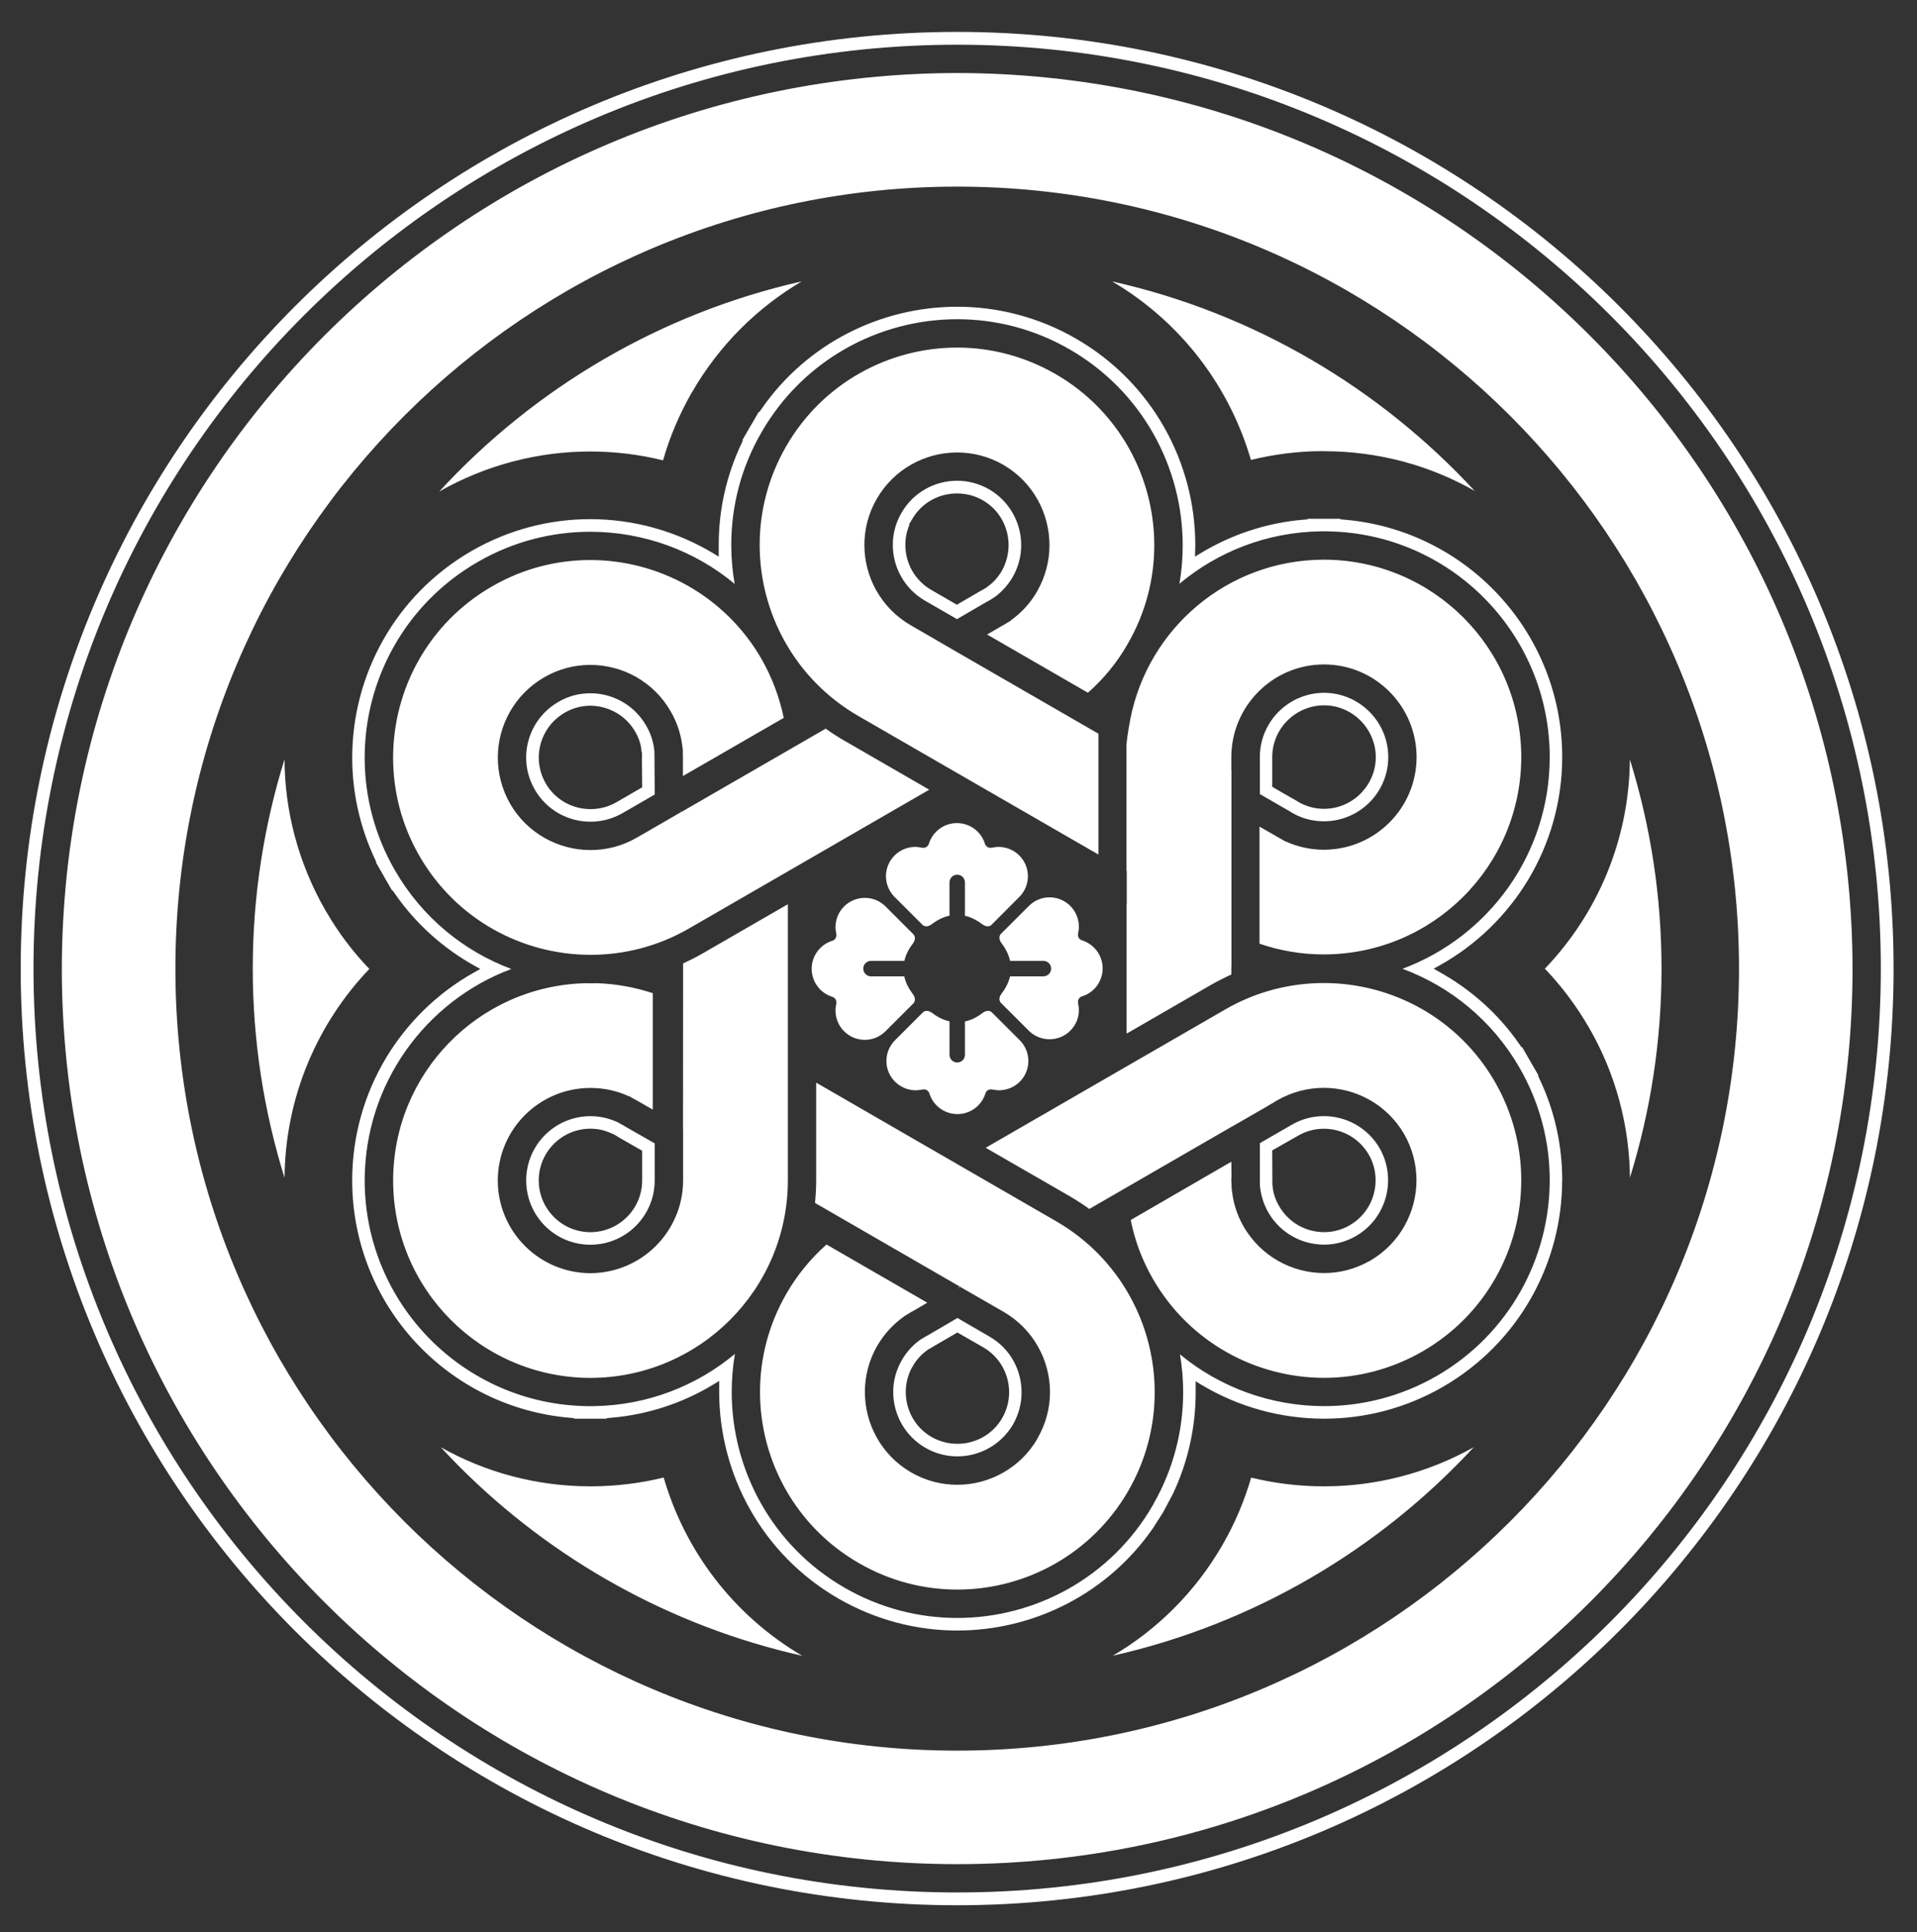 <?xml version="1.0" encoding="utf-8"?>
<!-- Generator: Adobe Illustrator 15.1.0, SVG Export Plug-In . SVG Version: 6.00 Build 0)  -->
<!DOCTYPE svg PUBLIC "-//W3C//DTD SVG 1.1//EN" "http://www.w3.org/Graphics/SVG/1.1/DTD/svg11.dtd">
<svg version="1.1" id="レイヤー_1" xmlns="http://www.w3.org/2000/svg" xmlns:xlink="http://www.w3.org/1999/xlink" x="0px"
	 y="0px" width="123.57px" height="124.514px" viewBox="0 0 123.57 124.514" enable-background="new 0 0 123.57 124.514"
	 xml:space="preserve">
<rect x="0" y="0" width="123.57" height="124.514" fill="#333333" stroke="none"/>
<path fill="#FFFFFF" d="M63.921,38.605l0.054-0.036l0.082-0.052l0.03-0.014c0.463-0.333,0.866-0.764,1.187-1.309
	c0.375-0.65,0.552-1.361,0.552-2.063c0-1.433-0.745-2.828-2.063-3.593c-0.654-0.376-1.367-0.556-2.069-0.556
	c-1.426,0-2.822,0.742-3.583,2.068c-0.382,0.654-0.561,1.364-0.561,2.065c0,1.432,0.743,2.821,2.07,3.593l1.948,1.123l0.117,0.071
	l1.943-1.13l-0.004,0.005C63.725,38.727,63.824,38.667,63.921,38.605 M63.598,37.861l-0.079,0.044h-0.008l-0.006,0.008l-0.021,0.014
	c-0.092,0.06-0.173,0.1-0.222,0.122l-0.014,0.007l-0.032,0.021l-1.536,0.895l-1.655-0.958c-1.071-0.619-1.666-1.741-1.666-2.894
	c0-0.44,0.082-0.877,0.267-1.303h-0.041l0.217-0.366c0.617-1.063,1.736-1.657,2.894-1.649c0.562,0,1.134,0.137,1.659,0.442
	c1.071,0.612,1.656,1.733,1.66,2.889c-0.004,0.564-0.144,1.132-0.44,1.666l-0.212-0.12l0.212,0.12
	c-0.265,0.434-0.579,0.779-0.903,0.992L63.598,37.861z M80.651,95.225c-0.428,1.468-1.034,2.92-1.819,4.283l-0.04,0.072
	c-1.765,3.051-4.227,5.458-7.062,7.125c9.101-2.057,17.162-6.839,23.269-13.439c-3.038,1.703-6.377,2.522-9.641,2.522
	C83.767,95.789,82.185,95.602,80.651,95.225 M42.74,29.666c0.425-1.488,1.037-2.938,1.831-4.333l0.044-0.069
	c1.761-3.05,4.226-5.454,7.065-7.13C42.534,20.2,34.441,25.021,28.31,31.68c3.064-1.744,6.438-2.583,9.737-2.583
	C39.632,29.097,41.206,29.29,42.74,29.666 M80.635,29.64c1.486-0.362,3.038-0.566,4.63-0.566c0.021,0,0.047,0,0.076,0.005h0.007
	c3.535,0,6.847,0.927,9.709,2.557c-6.138-6.636-14.228-11.449-23.367-13.501C76.194,20.788,79.277,24.976,80.635,29.64
	 M55.326,46.14l15.479,8.932v-7.788l-9.124-5.265l-0.301-0.174l-1.897-1.102l-0.78-0.45c-1.914-1.109-2.985-3.111-2.985-5.17
	c0-1.016,0.258-2.044,0.801-2.979c1.108-1.915,3.114-2.983,5.178-2.983c1.008,0,2.038,0.253,2.979,0.795
	c1.907,1.11,2.973,3.116,2.973,5.177c0,1.011-0.256,2.03-0.796,2.976c-0.439,0.78-1.042,1.404-1.716,1.888l0.006,0.013l-0.236,0.137
	c-0.139,0.087-0.285,0.171-0.423,0.247l-0.856,0.497l6.498,3.753c1.008-0.889,1.883-1.939,2.573-3.158
	c1.154-2.002,1.706-4.189,1.706-6.345c0-4.397-2.276-8.674-6.354-11.029c-2.002-1.155-4.191-1.712-6.348-1.712
	c-4.4,0-8.676,2.282-11.028,6.364c-1.156,2.007-1.707,4.191-1.707,6.351C48.967,39.509,51.247,43.783,55.326,46.14 M21.026,58.749
	l-0.046-0.074c-1.757-3.055-2.629-6.431-2.639-9.741c-1.325,4.261-2.048,8.789-2.048,13.486c0,4.691,0.723,9.226,2.048,13.483
	c0.047-5.216,2.119-9.955,5.467-13.459C22.751,61.348,21.818,60.111,21.026,58.749 M72.61,48.014v8.1l0.021,0.013v2.12h-0.009v8.366
	l5.444-3.144c0.434-0.244,0.866-0.468,1.305-0.664v-0.497h0.009v-12.68h-0.009v-0.837c0.009-3.292,2.674-5.968,5.976-5.971
	c3.292,0.003,5.962,2.679,5.966,5.973c-0.004,3.293-2.674,5.957-5.966,5.969c-0.892,0-1.736-0.196-2.487-0.544l-0.012,0.008
	l-0.077-0.047l-1.583-0.908v7.546c1.297,0.444,2.684,0.691,4.123,0.691c0,0,0.024-0.002,0.036,0
	c7.025-0.014,12.701-5.691,12.715-12.715c-0.014-7.027-5.688-12.711-12.715-12.724c-6.199,0-11.351,4.427-12.487,10.281
	C72.86,46.352,72.671,47.301,72.61,48.014 M83.53,52.513l0.087,0.039c0.529,0.247,1.097,0.377,1.725,0.377
	c2.287-0.004,4.144-1.849,4.145-4.135c-0.001-2.285-1.856-4.136-4.138-4.146c-2.289,0.01-4.139,1.86-4.139,4.146v2.381l1.11,0.641
	l0.81,0.465l0.021,0.016c0.089,0.062,0.194,0.112,0.287,0.164l0.081,0.044l-0.01-0.004L83.53,52.513z M82.714,51.117l-0.583-0.342
	l-0.122-0.073v-1.908c0-1.841,1.499-3.334,3.345-3.339c1.825,0.005,3.319,1.498,3.331,3.344c-0.012,1.831-1.503,3.325-3.344,3.328
	c-0.502-0.003-0.961-0.115-1.359-0.298l-0.053-0.021l-0.04-0.02l-0.006-0.011l-0.04-0.015l-0.024-0.012
	c-0.094-0.055-0.171-0.095-0.247-0.146l-0.025-0.015L82.714,51.117z M42.781,95.221c-1.515,0.371-3.095,0.567-4.724,0.567
	c-3.507,0-6.791-0.918-9.642-2.518c0.338,0.367,0.684,0.725,1.034,1.084c0.062,0.06,0.107,0.111,0.167,0.169l0.008,0.007
	c5.958,5.963,13.566,10.263,22.089,12.179C47.21,104.061,44.136,99.883,42.781,95.221 M99.138,69.313l0.029-0.012l-0.517-0.895
	c-0.028-0.05-0.047-0.085-0.064-0.109l-0.471-0.818l-0.035,0.018l-0.119-0.174c-1.376-1.996-3.16-3.562-5.168-4.678l-0.377-0.218
	l0.377-0.209c4.713-2.621,7.898-7.651,7.907-13.424c-0.005-8.06-6.2-14.657-14.08-15.307l-0.224-0.018v-0.037h-2.099v0.037
	l-0.224,0.018c-2.421,0.197-4.69,0.963-6.663,2.154l-0.381,0.229l0.011-0.437c0.008-0.101,0.008-0.201,0.008-0.295v-0.002
	c0-5.311-2.758-10.465-7.684-13.309c-2.419-1.396-5.062-2.059-7.664-2.059c-4.907,0-9.689,2.352-12.626,6.604l-0.131,0.184
	l-0.033-0.016l-0.447,0.774c-0.028,0.045-0.052,0.093-0.079,0.124l-0.529,0.923l0.032,0.019l-0.085,0.187
	c-0.995,2.1-1.473,4.323-1.473,6.512v0.023v0.77l-0.363-0.22c-2.393-1.435-5.136-2.195-7.921-2.195c-2.61,0-5.249,0.666-7.662,2.059
	c-4.93,2.852-7.68,8.007-7.68,13.312c0,2.2,0.475,4.436,1.466,6.541l0.086,0.193l-0.021,0.018l0.493,0.86
	c0.005,0.009,0.01,0.024,0.031,0.062l0.521,0.898l0.028-0.016l0.131,0.187c1.371,1.984,3.148,3.549,5.146,4.667l0.376,0.205
	l-0.376,0.212c-4.706,2.63-7.878,7.646-7.882,13.419c0.004,8.054,6.194,14.656,14.086,15.3l0.217,0.019v0.035h1.049l1.05,0.002
	v-0.035l0.224-0.021c2.424-0.194,4.69-0.959,6.659-2.151l0.371-0.228v0.708c0,5.307,2.756,10.467,7.675,13.312
	c2.42,1.394,5.067,2.066,7.669,2.066h0.007c4.903,0,9.688-2.363,12.618-6.605l0.641-1.006c0.012-0.013,0.027-0.041,0.037-0.067
	l0.604-1.136c0.99-2.096,1.463-4.33,1.463-6.536v-0.716l0.37,0.228c2.386,1.432,5.125,2.186,7.914,2.186
	c2.605,0,5.243-0.66,7.664-2.058c4.916-2.849,7.675-8.002,7.675-13.299c0.01,0,0.01-0.002,0.005-0.012v-0.01v-0.021
	c-0.005-2.198-0.473-4.422-1.47-6.509L99.138,69.313z M92.615,88.672c-2.289,1.32-4.788,1.947-7.263,1.947
	c-3.362,0-6.673-1.169-9.292-3.339c0.139,0.805,0.207,1.623,0.207,2.443c0,2.449-0.616,4.931-1.918,7.205v0.011L74.314,97
	c-2.692,4.665-7.585,7.271-12.609,7.271c-2.472,0-4.975-0.629-7.269-1.952c-4.663-2.692-7.27-7.586-7.27-12.612
	c0-0.817,0.067-1.638,0.209-2.455c-2.465,2.054-5.625,3.312-9.074,3.367v0.003h-0.482v-0.003
	c-7.925-0.129-14.302-6.591-14.312-14.542c0.011-6.245,3.93-11.562,9.453-13.631c-3.048-1.139-5.744-3.31-7.498-6.349
	c-1.327-2.295-1.955-4.796-1.955-7.267c0-5.024,2.605-9.909,7.28-12.608c2.289-1.326,4.793-1.952,7.261-1.952
	c3.37,0,6.679,1.173,9.308,3.359c-0.145-0.83-0.219-1.673-0.219-2.518c0-2.466,0.624-4.969,1.954-7.261
	c2.696-4.668,7.582-7.278,12.612-7.278c2.462,0,4.968,0.625,7.263,1.954c4.664,2.697,7.271,7.589,7.271,12.618
	c0,0.825-0.067,1.654-0.212,2.479c2.468-2.064,5.632-3.325,9.081-3.379v-0.002h0.485v0.002c7.917,0.127,14.3,6.591,14.304,14.55
	c-0.004,6.256-3.947,11.582-9.491,13.64c3.068,1.137,5.773,3.31,7.535,6.36c1.326,2.292,1.956,4.795,1.956,7.258
	C99.894,81.085,97.283,85.975,92.615,88.672 M105.063,48.948c-0.047,5.231-2.124,9.979-5.481,13.479
	c1.074,1.121,2.026,2.388,2.846,3.802l-0.005-0.012c1.757,3.037,2.612,6.387,2.642,9.678c1.321-4.256,2.037-8.783,2.037-13.476
	S106.385,53.206,105.063,48.948 M81.209,76.079c0,0.063,0,0.13,0.002,0.206v0.056l0.008,0.104v0.007
	c0.062,0.582,0.229,1.145,0.54,1.69c0.771,1.328,2.16,2.07,3.595,2.07c0.694,0,1.401-0.18,2.052-0.555
	c1.335-0.771,2.07-2.166,2.07-3.599c0-0.702-0.172-1.409-0.542-2.058h-0.002c-0.769-1.329-2.163-2.071-3.596-2.071
	c-0.707,0-1.409,0.177-2.063,0.553l-1.944,1.121v0.005l-0.118,0.069l0.002,2.203v0.039C81.211,75.973,81.209,76.028,81.209,76.079
	 M83.673,73.192c0.529-0.309,1.096-0.45,1.663-0.45c1.152,0,2.273,0.593,2.896,1.671c0.302,0.521,0.439,1.085,0.439,1.652
	c0,1.15-0.59,2.277-1.666,2.895c-0.529,0.308-1.092,0.447-1.653,0.447c-1.158,0-2.282-0.602-2.899-1.678
	c-0.254-0.43-0.391-0.883-0.425-1.324l-0.011-0.057v-0.086v-0.031v-0.307v-0.007l-0.01-1.778L83.673,73.192z M104.381,19.736
	C93.458,8.811,78.362,2.056,61.702,2.056c-16.669,0-31.766,6.755-42.686,17.68C8.096,30.66,1.334,45.752,1.334,62.419
	c0,33.339,27.026,60.359,60.362,60.367c33.338-0.008,60.365-27.028,60.365-60.367C122.062,45.752,115.309,30.66,104.381,19.736
	 M103.8,104.523c-10.778,10.772-25.656,17.438-42.098,17.438c-16.447,0-31.328-6.664-42.104-17.438
	C8.823,93.746,2.159,78.864,2.159,62.419c0-16.447,6.663-31.328,17.439-42.1C30.374,9.547,45.255,2.882,61.702,2.882
	c16.44,0,31.318,6.665,42.098,17.438c10.77,10.771,17.438,25.652,17.438,42.1C121.237,78.864,114.569,93.746,103.8,104.523
	 M61.702,4.705C29.82,4.761,4.04,30.542,3.985,62.419c0,31.876,25.835,57.712,57.712,57.718
	c31.871-0.006,57.718-25.842,57.718-57.718C119.36,30.542,93.568,4.761,61.702,4.705 M61.702,112.821
	c-27.83,0-50.396-22.566-50.396-50.4c0-27.829,22.565-50.394,50.396-50.394c27.833,0,50.394,22.564,50.394,50.394
	C112.096,90.253,89.535,112.821,61.702,112.821 M85.334,63.352c-2.159,0-4.349,0.543-6.352,1.701l-15.444,8.916l5.458,3.146
	c0.422,0.249,0.837,0.519,1.223,0.797l9.152-5.288l0.281-0.158l1.924-1.107L82.35,70.9c0.945-0.535,1.968-0.793,2.983-0.793
	c2.062,0,4.064,1.067,5.179,2.979c0.535,0.938,0.794,1.963,0.794,2.975c0,2.064-1.075,4.076-2.981,5.184l-0.052,0.034h-0.016
	c-0.926,0.518-1.924,0.764-2.904,0.764c-2.063,0-4.07-1.074-5.183-2.984c-0.448-0.778-0.692-1.594-0.771-2.432h-0.004l-0.011-0.273
	c-0.004-0.098-0.013-0.201-0.013-0.305c0-0.065,0-0.136,0.013-0.188l-0.013-0.992l-6.484,3.755c0.256,1.31,0.736,2.593,1.438,3.812
	c2.357,4.078,6.634,6.36,11.03,6.36c2.161,0,4.344-0.555,6.344-1.704c4.086-2.361,6.361-6.633,6.361-11.029
	c0-2.163-0.549-4.346-1.702-6.349C94.002,65.629,89.731,63.352,85.334,63.352 M44.42,59.833l15.481-8.94l-5.485-3.167
	c-0.416-0.239-0.82-0.498-1.19-0.768l-9.318,5.379l-0.08-0.14h-0.007l0.077,0.14l-2.077,1.202l-0.776,0.444
	c-0.936,0.548-1.97,0.8-2.983,0.8c-2.058,0-4.067-1.068-5.177-2.979c-0.535-0.938-0.795-1.965-0.795-2.981
	c0-2.061,1.073-4.065,2.988-5.173c0.938-0.544,1.964-0.8,2.975-0.8c2.062,0,4.068,1.067,5.17,2.981
	c0.454,0.771,0.705,1.606,0.781,2.434H44l0.016,0.003v0.265c0.005,0.108,0.005,0.218,0.005,0.326v1.154l6.499-3.749
	c-0.27-1.304-0.747-2.596-1.438-3.807c-2.36-4.08-6.64-6.366-11.035-6.366c-2.16,0-4.347,0.548-6.346,1.709
	c-4.084,2.358-6.362,6.633-6.362,11.027c0,2.157,0.544,4.345,1.706,6.35c2.357,4.08,6.626,6.357,11.026,6.357
	C40.226,61.536,42.416,60.992,44.42,59.833 M59.42,86.283l-0.07,0.037l-0.027,0.021c-0.472,0.332-0.873,0.765-1.19,1.31
	c-0.374,0.646-0.556,1.354-0.556,2.054c0,1.435,0.743,2.828,2.071,3.597c0.649,0.377,1.358,0.555,2.063,0.555
	c1.433,0,2.818-0.744,3.592-2.061c0.37-0.656,0.548-1.363,0.548-2.07c0-1.431-0.737-2.824-2.064-3.586l-1.94-1.127l-0.129-0.074
	l-1.921,1.125h-0.01c-0.101,0.057-0.198,0.109-0.318,0.193l-0.008,0.004L59.42,86.283z M59.785,87.002l0.071-0.054h0.026
	l0.038-0.026l-0.013,0.01c0.097-0.064,0.174-0.11,0.232-0.14l0.024-0.021l0.021-0.008l1.53-0.889l1.668,0.956
	c1.065,0.618,1.667,1.734,1.667,2.894c0,0.567-0.144,1.135-0.45,1.668c-0.61,1.062-1.731,1.656-2.89,1.656
	c-0.565,0-1.137-0.143-1.664-0.443c-1.067-0.616-1.658-1.733-1.658-2.895c0-0.564,0.138-1.134,0.443-1.66l0.215,0.117l-0.212-0.121
	C59.088,87.612,59.404,87.27,59.785,87.002 M50.786,58.273l-5.449,3.145c-0.427,0.251-0.867,0.469-1.304,0.668l-0.006,10.52
	l0.006,0.385v3.087c-0.01,3.293-2.677,5.96-5.977,5.973c-3.298-0.013-5.964-2.676-5.969-5.973c0.005-3.299,2.671-5.959,5.969-5.965
	c0.897,0,1.74,0.192,2.496,0.544l0.014-0.012l0.22,0.136c0.148,0.069,0.303,0.157,0.439,0.241l0.854,0.488v-7.504
	c-1.139-0.376-2.348-0.6-3.58-0.641c-0.143,0-0.275,0.005-0.41,0.005c-0.134,0-0.273-0.005-0.396-0.005
	c-6.859,0.196-12.351,5.809-12.351,12.711c0,7.024,5.693,12.713,12.715,12.723c7.029-0.01,12.718-5.697,12.729-12.723V58.273z
	 M41.646,46.753c-0.77-1.333-2.162-2.075-3.594-2.075c-0.704,0-1.409,0.174-2.059,0.556c-1.333,0.769-2.078,2.159-2.078,3.59
	c0,0.702,0.181,1.406,0.558,2.064c0.766,1.326,2.156,2.068,3.588,2.068c0.703,0,1.414-0.181,2.068-0.553l2.073-1.198l-0.014-2.226
	l0.002-0.015v-0.127c0-0.065-0.002-0.146-0.006-0.236v-0.164C42.135,47.861,41.966,47.297,41.646,46.753 M39.727,51.705
	c-0.527,0.301-1.094,0.44-1.661,0.44c-1.153,0-2.276-0.591-2.897-1.671c-0.294-0.518-0.44-1.083-0.44-1.649
	c0-1.15,0.598-2.272,1.67-2.894c0.517-0.299,1.088-0.45,1.654-0.45c1.151,0.008,2.274,0.601,2.896,1.678
	c0.252,0.435,0.387,0.884,0.402,1.265l0.029,0.053v0.173c0.001,0.013,0.001,0.025,0.007,0.032l-0.007,0.315l0.014,1.745
	L39.727,51.705z M68.077,78.703l-15.465-8.931v6.303c0,0.489-0.031,0.971-0.076,1.448l9.302,5.373l-0.084,0.134l0.015,0.011
	l0.079-0.136l2.198,1.264l0.656,0.379c1.913,1.111,2.981,3.116,2.981,5.178c0,1.01-0.26,2.035-0.834,3.023l0.03-0.041
	c-1.116,1.914-3.11,2.979-5.174,2.979c-1.017,0-2.038-0.258-2.974-0.797c-1.912-1.112-2.981-3.114-2.981-5.185
	c0-1.006,0.253-2.034,0.795-2.973c0.45-0.77,1.038-1.401,1.717-1.881l-0.005-0.008l0.241-0.146c0.137-0.084,0.278-0.172,0.422-0.244
	l0.854-0.5l-6.498-3.75c-1,0.89-1.875,1.941-2.577,3.155c-1.159,2.005-1.709,4.187-1.709,6.346c0,4.396,2.279,8.669,6.367,11.027
	c2.002,1.159,4.188,1.71,6.348,1.71c4.396,0,8.664-2.279,11.023-6.36c1.158-2.007,1.703-4.189,1.703-6.354
	C74.435,85.334,72.153,81.055,68.077,78.703 M40.243,72.561c-0.101-0.055-0.196-0.107-0.309-0.168l-0.009-0.008l-0.037-0.02
	l-0.06-0.035l-0.045-0.021c-0.521-0.235-1.095-0.377-1.724-0.377c-2.29,0.004-4.14,1.857-4.14,4.141c0,2.289,1.85,4.144,4.136,4.144
	c2.29,0,4.146-1.854,4.146-4.141v-2.392l-1.95-1.112L40.243,72.561z M41.393,76.075c0,1.842-1.498,3.331-3.336,3.334
	c-1.837-0.003-3.329-1.495-3.329-3.337c0-1.839,1.49-3.332,3.333-3.332c0.514,0,0.961,0.107,1.446,0.345l-0.086-0.049l0.091,0.041
	l0.017,0.01l-0.007,0.004l0.05,0.021c0.114,0.059,0.193,0.104,0.238,0.137l0.031,0.018l0.008,0.009l1.544,0.883V76.075z"/>
<path fill="#FFFFFF" d="M58.85,64.075c-0.199-0.271-0.457-0.653-0.56-1.152h-2.144c-0.277,0-0.5-0.226-0.5-0.502
	c0-0.272,0.223-0.496,0.5-0.496h2.15c0.113-0.491,0.355-0.867,0.553-1.126c0.257-0.349,0.041-0.575,0.041-0.575l-1.818-1.817
	c-0.338-0.338-0.809-0.543-1.328-0.543c-1.041,0-1.888,0.847-1.888,1.887c0,0.153,0.026,0.297,0.053,0.44
	c0.054,0.323-0.238,0.432-0.238,0.432c-0.781,0.229-1.351,0.959-1.351,1.812c0,0.854,0.569,1.581,1.351,1.813
	c0,0,0.292,0.103,0.238,0.433c-0.026,0.142-0.053,0.286-0.053,0.44c0,1.046,0.847,1.893,1.888,1.893c0.52,0,0.99-0.212,1.328-0.547
	l1.818-1.816C58.891,64.649,59.106,64.423,58.85,64.075 M59.478,59.615c0,0,0.224,0.215,0.569-0.045
	c0.274-0.2,0.653-0.456,1.158-0.557v-2.145c0-0.275,0.221-0.499,0.497-0.499c0.272,0,0.498,0.224,0.498,0.499v2.148
	c0.485,0.112,0.859,0.356,1.125,0.553c0.352,0.26,0.574,0.045,0.574,0.045l1.817-1.821c0.334-0.343,0.543-0.81,0.543-1.324
	c0-1.046-0.848-1.89-1.895-1.89c-0.147,0-0.297,0.029-0.432,0.053c-0.335,0.055-0.436-0.233-0.436-0.233
	c-0.233-0.788-0.958-1.354-1.812-1.354c-0.857,0-1.583,0.565-1.814,1.354c0,0-0.103,0.288-0.432,0.233
	c-0.145-0.023-0.288-0.053-0.439-0.053c-1.043,0-1.89,0.844-1.89,1.89c0,0.515,0.21,0.981,0.543,1.324L59.478,59.615z
	 M63.921,65.229c0,0-0.22-0.216-0.571,0.043c-0.271,0.202-0.648,0.456-1.149,0.556v2.147c0,0.278-0.226,0.498-0.498,0.498
	c-0.275,0-0.497-0.22-0.497-0.498v-2.154c-0.494-0.104-0.863-0.349-1.133-0.549c-0.35-0.259-0.569-0.043-0.569-0.043l-1.821,1.82
	c-0.334,0.342-0.545,0.809-0.545,1.331c0,1.039,0.85,1.884,1.893,1.884c0.154,0,0.297-0.027,0.438-0.052
	c0.328-0.059,0.434,0.236,0.434,0.236c0.23,0.783,0.953,1.35,1.812,1.35c0.857,0,1.575-0.565,1.811-1.35
	c0,0,0.101-0.295,0.432-0.236c0.145,0.023,0.293,0.052,0.439,0.052c1.045,0,1.891-0.845,1.891-1.884
	c0-0.522-0.208-0.989-0.545-1.331L63.921,65.229z M69.723,60.594c0,0-0.287-0.096-0.23-0.431c0.024-0.141,0.052-0.286,0.052-0.437
	c0-1.05-0.843-1.897-1.89-1.897c-0.52,0-0.99,0.214-1.327,0.549l-1.821,1.817c0,0-0.214,0.228,0.043,0.575
	c0.199,0.271,0.451,0.651,0.558,1.153h2.146c0.277,0,0.503,0.224,0.503,0.496c0,0.276-0.226,0.502-0.503,0.502h-2.146
	c-0.113,0.486-0.357,0.863-0.558,1.128c-0.257,0.342-0.043,0.567-0.043,0.567l1.821,1.819c0.337,0.336,0.809,0.54,1.327,0.54
	c1.047,0,1.89-0.842,1.89-1.882c0-0.156-0.026-0.298-0.052-0.441c-0.057-0.33,0.23-0.435,0.23-0.435
	c0.787-0.229,1.354-0.95,1.354-1.814C71.075,61.554,70.51,60.83,69.723,60.594"/>
</svg>
